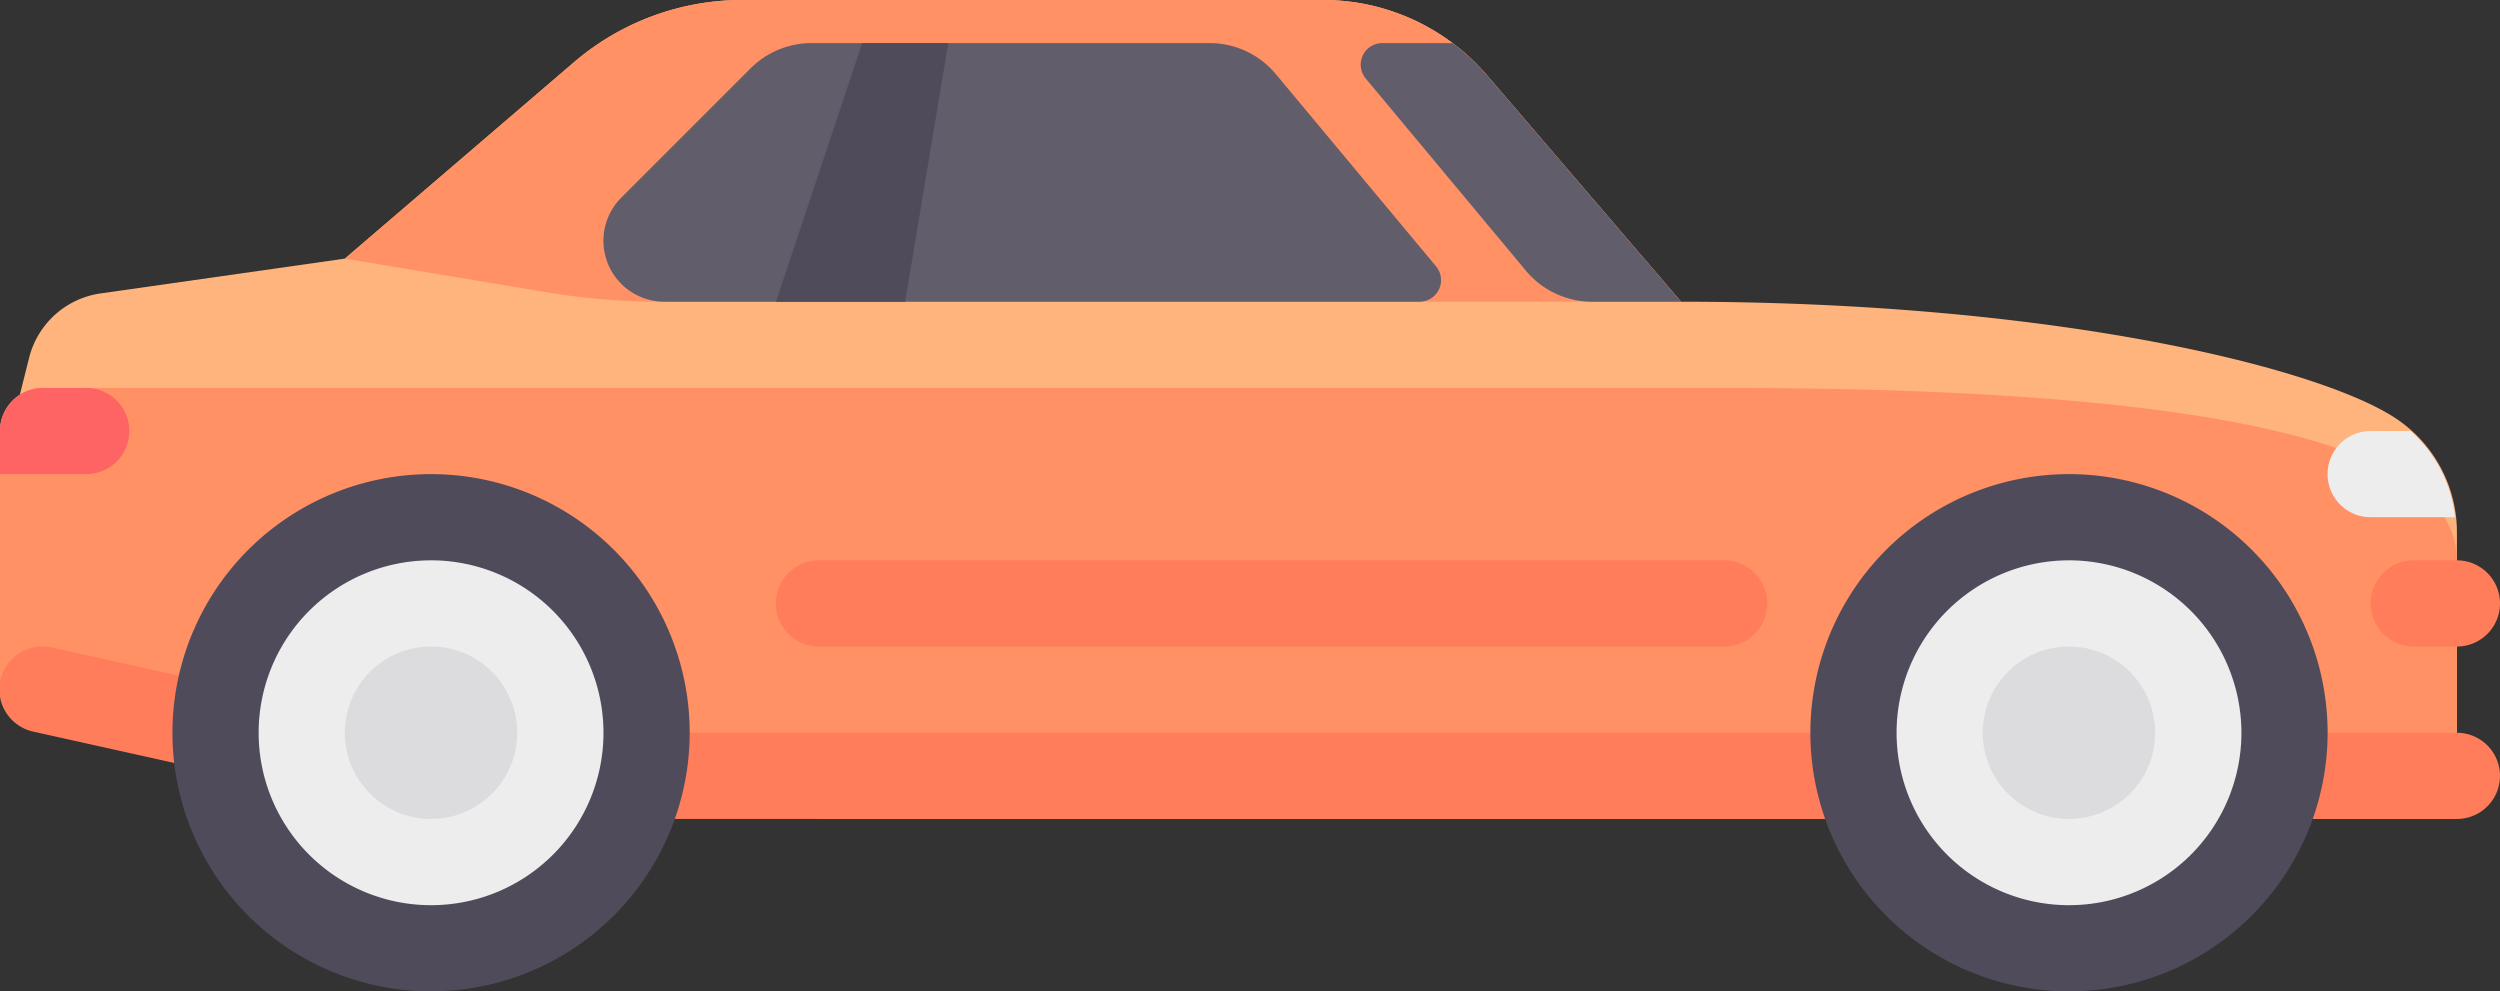<svg xmlns="http://www.w3.org/2000/svg" width="134.743" height="53.432" viewBox="0 0 134.743 53.432">
    <rect x="0" y="0" width="134.743" height="53.432" fill="#333333" stroke="none"/>
    <defs>
        <style>
            .cls-1{fill:#ffb47d}.cls-2{fill:#ff9164}.cls-3{fill:#ff7d5a}.cls-4{fill:#ededee}.cls-5{fill:#504b5a}.cls-6{fill:#dcdbde}.cls-7{fill:#625d6b}.cls-8{fill:#ff6464}
        </style>
    </defs>
    <g id="automobile" transform="translate(.001 -154.484)">
        <path id="Caminho_195" d="M128.9 176.888c-4.376-2.7-18.49-6.141-38.3-6.141l-10.455-12.206a11.616 11.616 0 0 0-8.819-4.056H40.008a13.939 13.939 0 0 0-9.071 3.356L18.59 168.424 5.421 170.3a4.646 4.646 0 0 0-3.85 3.473L0 180.039 34.853 196.3h97.571v-13.132a7.369 7.369 0 0 0-3.524-6.28z" class="cls-1" data-name="Caminho 195" transform="translate(-.004 -.001)"/>
        <path id="Caminho_196" d="M132.423 243.224c0-4.646-6.969-9.293-39.493-9.293H2.327A2.323 2.323 0 0 0 0 236.254v13.939l44.14 6.969h88.279v-13.938z" class="cls-2" data-name="Caminho 196" transform="translate(-.004 -58.539)"/>
        <path id="Caminho_197" d="M132.419 291.547H23.485l-20.659-4.59a2.323 2.323 0 1 0-1.007 4.535l20.908 4.646a2.28 2.28 0 0 0 .5.056h109.191a2.323 2.323 0 0 0 0-4.646z" class="cls-3" data-name="Caminho 197" transform="translate(0 -97.57)"/>
        <circle id="Elipse_14" cx="11.616" cy="11.616" r="11.616" class="cls-4" data-name="Elipse 14" transform="translate(99.894 182.361)"/>
        <path id="Caminho_198" d="M384.7 279.464a13.939 13.939 0 1 1 13.939-13.939 13.954 13.954 0 0 1-13.939 13.939zm0-23.231a9.293 9.293 0 1 0 9.293 9.293 9.3 9.3 0 0 0-9.293-9.294z" class="cls-5" data-name="Caminho 198" transform="translate(-273.188 -71.548)"/>
        <circle id="Elipse_15" cx="4.646" cy="4.646" r="4.646" class="cls-6" data-name="Elipse 15" transform="translate(106.863 189.33)"/>
        <circle id="Elipse_16" cx="11.616" cy="11.616" r="11.616" class="cls-4" data-name="Elipse 16" transform="translate(11.615 182.361)"/>
        <path id="Caminho_199" d="M49.253 279.464a13.939 13.939 0 1 1 13.939-13.939 13.954 13.954 0 0 1-13.939 13.939zm0-23.231a9.293 9.293 0 1 0 9.293 9.293 9.3 9.3 0 0 0-9.293-9.294z" class="cls-5" data-name="Caminho 199" transform="translate(-26.021 -71.548)"/>
        <circle id="Elipse_17" cx="4.646" cy="4.646" r="4.646" class="cls-6" data-name="Elipse 17" transform="translate(18.584 189.33)"/>
        <g id="Grupo_77" data-name="Grupo 77" transform="translate(41.817 184.685)">
            <path id="Caminho_200" d="M210.01 273.888h-48.786a2.323 2.323 0 0 1-2.323-2.323 2.323 2.323 0 0 1 2.323-2.323h48.786a2.323 2.323 0 0 1 2.323 2.323 2.323 2.323 0 0 1-2.323 2.323z" class="cls-3" data-name="Caminho 200" transform="translate(-158.901 -269.242)"/>
            <path id="Caminho_201" d="M490.164 273.888h-2.323a2.323 2.323 0 0 1-2.323-2.323 2.323 2.323 0 0 1 2.323-2.323h2.323a2.323 2.323 0 0 1 2.323 2.323 2.323 2.323 0 0 1-2.323 2.323z" class="cls-3" data-name="Caminho 201" transform="translate(-399.562 -269.242)"/>
        </g>
        <path id="Caminho_202" d="M70.624 168.423L82.97 157.84a13.939 13.939 0 0 1 9.071-3.356h31.319a11.615 11.615 0 0 1 8.819 4.056l10.463 12.206h-55a37.175 37.175 0 0 1-6.111-.506z" class="cls-2" data-name="Caminho 202" transform="translate(-52.039)"/>
        <path id="Caminho_203" d="M159.826 164.984a4.646 4.646 0 0 0-3.569-1.672H134.8a4.645 4.645 0 0 0-3.285 1.361l-6.969 6.969a3.285 3.285 0 0 0-.962 2.323 3.285 3.285 0 0 0 3.285 3.285h40.7a1.162 1.162 0 0 0 .892-1.905z" class="cls-7" data-name="Caminho 203" transform="translate(-91.062 -6.505)"/>
        <path id="Caminho_204" d="M165.868 177.251H158.9l4.646-13.939h4.646z" class="cls-5" data-name="Caminho 204" transform="translate(-117.082 -6.505)"/>
        <path id="Caminho_205" d="M481.165 242.759h-2.153a2.323 2.323 0 0 0 0 4.646h4.543a7.276 7.276 0 0 0-2.39-4.646z" class="cls-4" data-name="Caminho 205" transform="translate(-351.24 -65.044)"/>
        <path id="Caminho_206" d="M285.465 165.045a11.6 11.6 0 0 0-1.852-1.733h-3.791a1.162 1.162 0 0 0-.892 1.905l8.635 10.362a4.646 4.646 0 0 0 3.569 1.672h4.793z" class="cls-7" data-name="Caminho 206" transform="translate(-205.324 -6.505)"/>
        <path id="Caminho_207" d="M0 236.255v2.323h4.65a2.323 2.323 0 1 0 0-4.646H2.327A2.323 2.323 0 0 0 0 236.255z" class="cls-8" data-name="Caminho 207" transform="translate(-.004 -58.54)"/>
    </g>
</svg>
